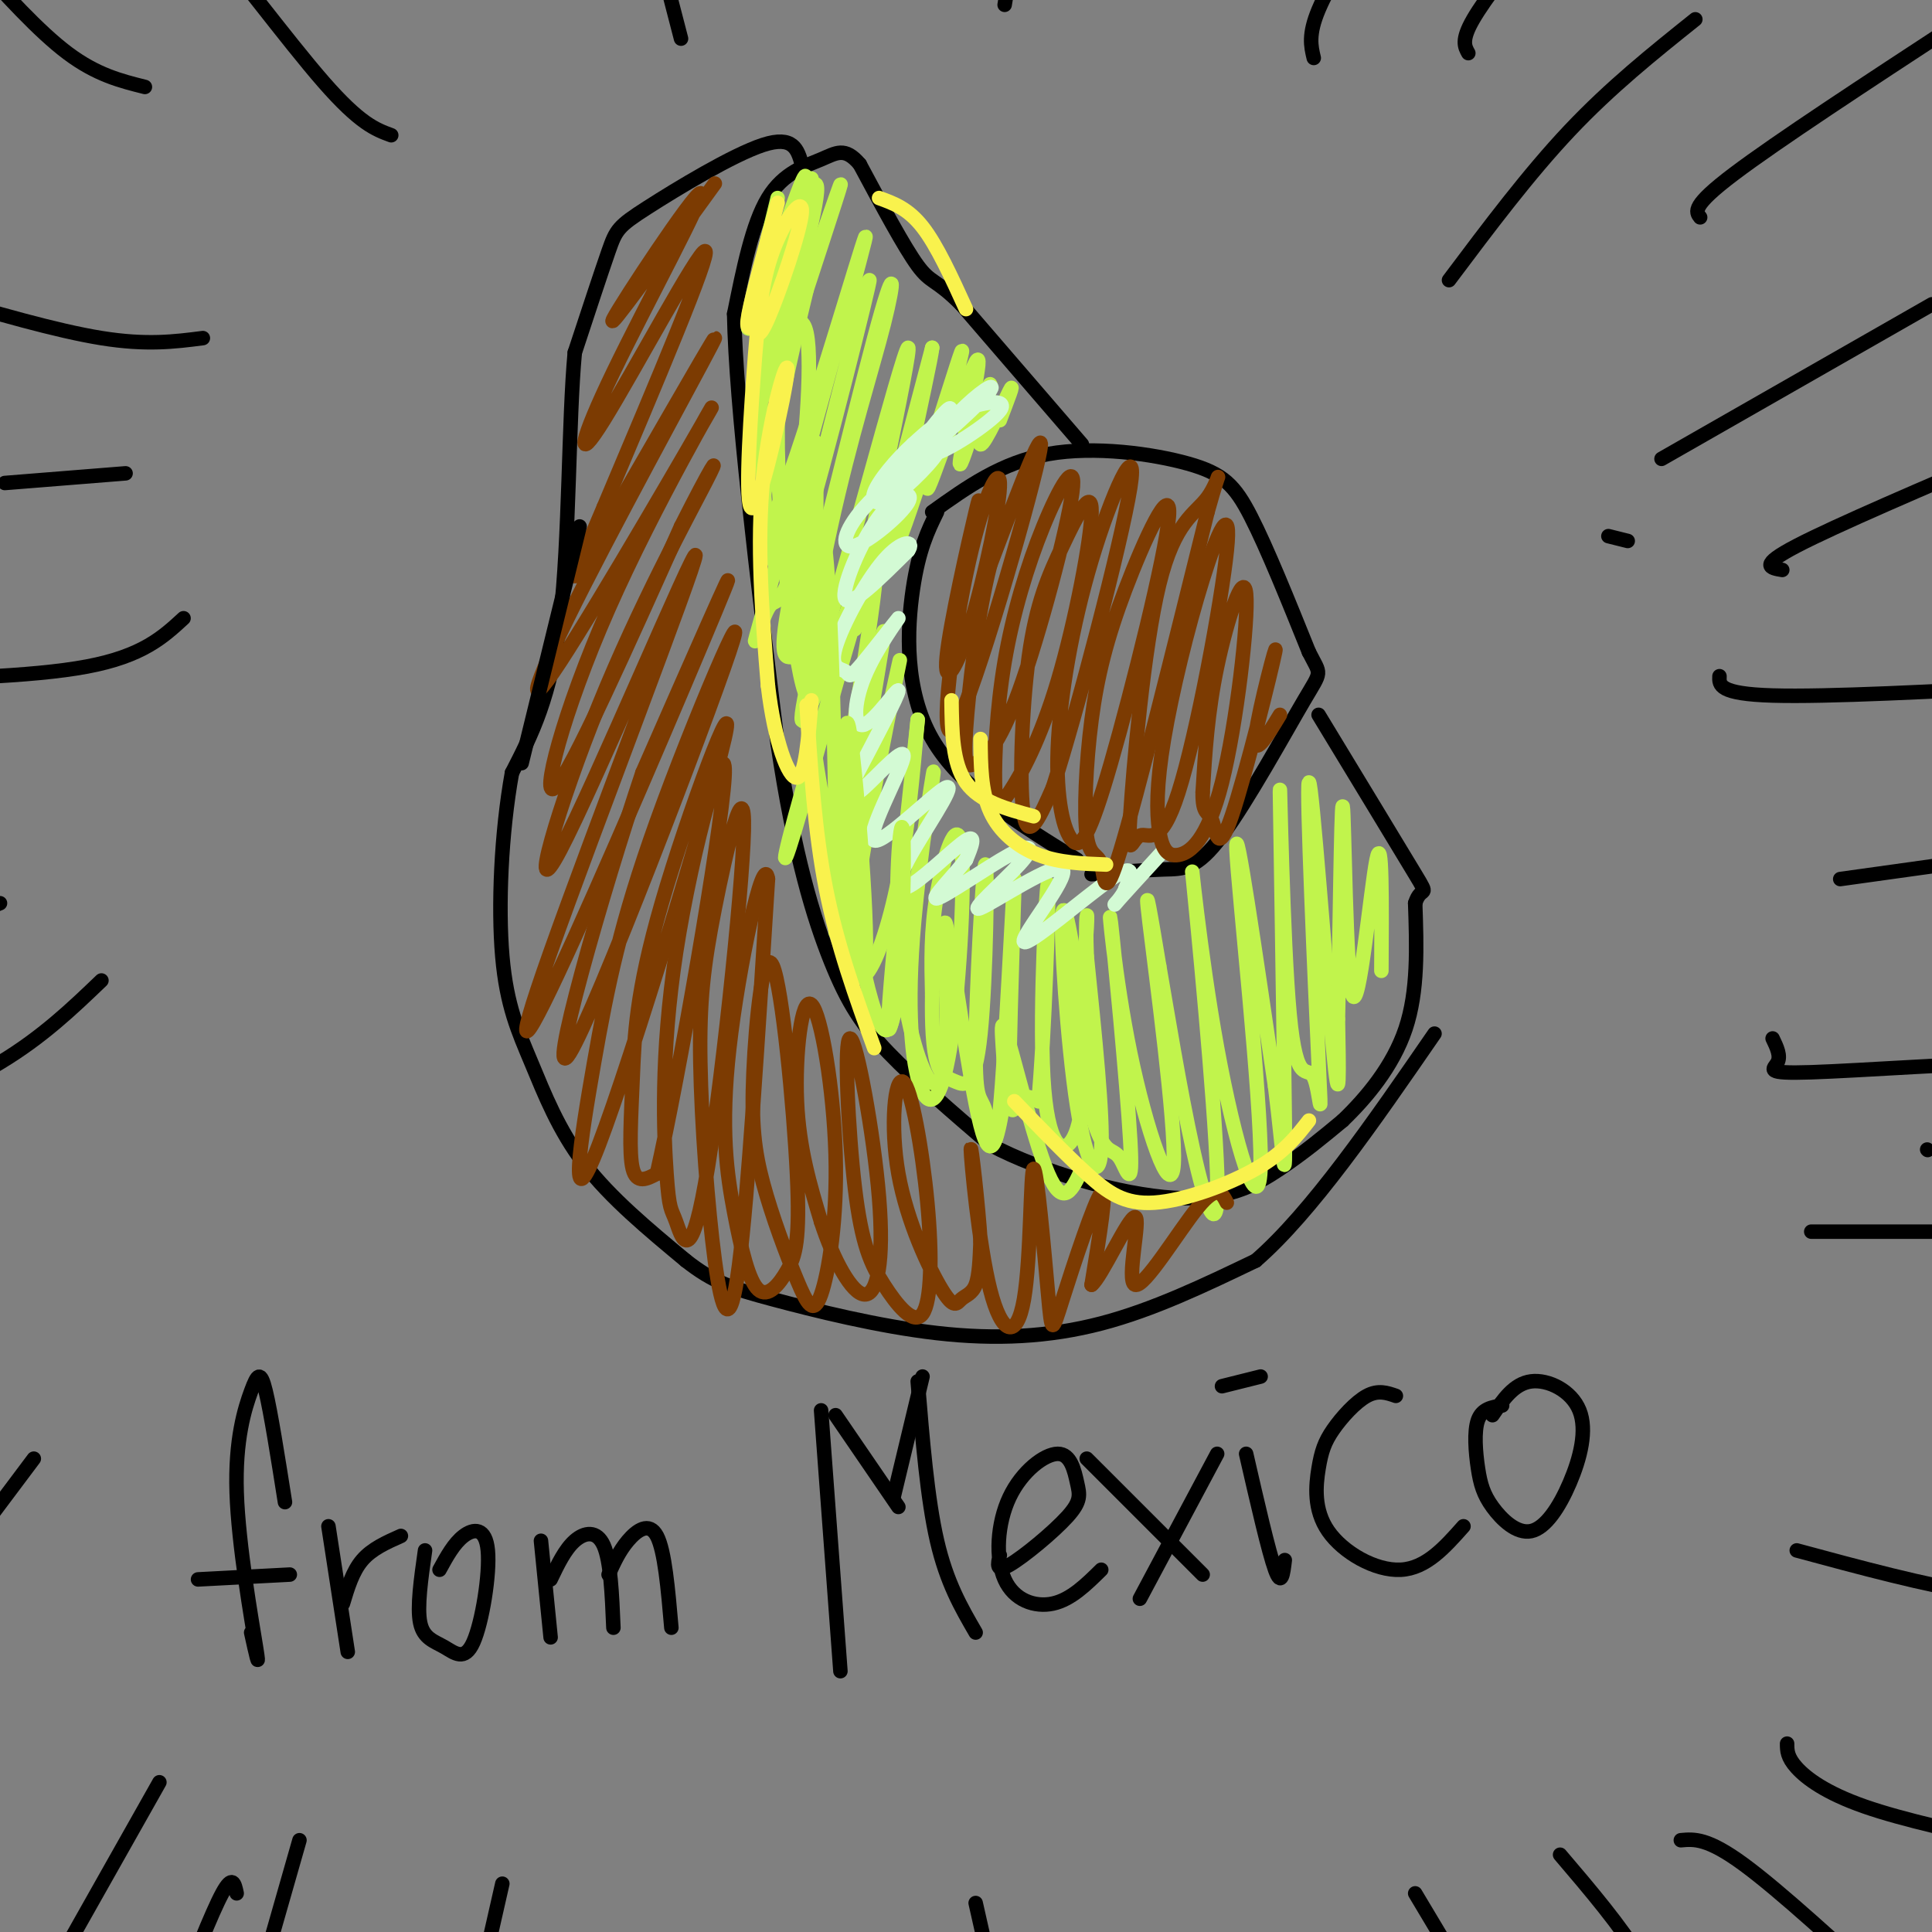 <svg viewBox='0 0 400 400' version='1.1' xmlns='http://www.w3.org/2000/svg' xmlns:xlink='http://www.w3.org/1999/xlink'><rect x="0" y="0" width="400" height="400" fill="#808080" stroke="none"/><g fill='none' stroke='rgb(0,0,0)' stroke-width='3' stroke-linecap='round' stroke-linejoin='round'><path d='M194,106c-1.889,3.867 -3.778,7.733 -5,16c-1.222,8.267 -1.778,20.933 4,31c5.778,10.067 17.889,17.533 30,25'/><path d='M193,106c7.179,-5.137 14.357,-10.274 24,-12c9.643,-1.726 21.750,-0.042 29,2c7.250,2.042 9.643,4.440 13,11c3.357,6.560 7.679,17.280 12,28'/><path d='M271,135c2.517,5.008 2.809,3.528 -1,10c-3.809,6.472 -11.718,20.896 -17,28c-5.282,7.104 -7.938,6.887 -12,7c-4.062,0.113 -9.531,0.557 -15,1'/><path d='M224,92c0.000,0.000 -25.000,-29.000 -25,-29'/><path d='M199,63c-5.356,-5.356 -6.244,-4.244 -9,-8c-2.756,-3.756 -7.378,-12.378 -12,-21'/><path d='M178,34c-3.095,-3.667 -4.833,-2.333 -8,-1c-3.167,1.333 -7.762,2.667 -11,8c-3.238,5.333 -5.119,14.667 -7,24'/><path d='M152,65c0.333,18.833 4.667,53.917 9,89'/><path d='M161,154c3.417,23.048 7.458,36.167 11,45c3.542,8.833 6.583,13.381 12,19c5.417,5.619 13.208,12.310 21,19'/><path d='M205,237c10.690,5.667 26.917,10.333 38,11c11.083,0.667 17.024,-2.667 22,-6c4.976,-3.333 8.988,-6.667 13,-10'/><path d='M278,232c4.822,-4.622 10.378,-11.178 13,-19c2.622,-7.822 2.311,-16.911 2,-26'/><path d='M293,187c1.200,-3.911 3.200,-0.689 0,-6c-3.200,-5.311 -11.600,-19.156 -20,-33'/><path d='M166,34c-0.863,-3.018 -1.726,-6.036 -8,-4c-6.274,2.036 -17.958,9.125 -24,13c-6.042,3.875 -6.440,4.536 -8,9c-1.560,4.464 -4.280,12.732 -7,21'/><path d='M119,73c-1.311,14.067 -1.089,38.733 -3,55c-1.911,16.267 -5.956,24.133 -10,32'/><path d='M106,160c-2.255,12.494 -2.893,27.730 -2,38c0.893,10.270 3.317,15.573 6,22c2.683,6.427 5.624,13.979 11,21c5.376,7.021 13.188,13.510 21,20'/><path d='M142,261c5.705,4.491 9.467,5.719 18,8c8.533,2.281 21.836,5.614 34,7c12.164,1.386 23.190,0.825 34,-2c10.810,-2.825 21.405,-7.912 32,-13'/><path d='M260,261c11.500,-10.000 24.250,-28.500 37,-47'/><path d='M399,238c0.000,0.000 0.100,0.100 0.1,0.1'/></g>
<g fill='none' stroke='rgb(193,244,76)' stroke-width='3' stroke-linecap='round' stroke-linejoin='round'><path d='M161,41c-3.423,13.925 -6.846,27.850 -6,27c0.846,-0.850 5.962,-16.476 9,-25c3.038,-8.524 4.000,-9.944 1,3c-3.000,12.944 -9.962,40.254 -8,38c1.962,-2.254 12.846,-34.073 16,-43c3.154,-8.927 -1.423,5.036 -6,19'/><path d='M167,60c-3.077,12.481 -7.771,34.182 -9,44c-1.229,9.818 1.006,7.752 7,-10c5.994,-17.752 15.747,-51.189 14,-44c-1.747,7.189 -14.993,55.006 -20,73c-5.007,17.994 -1.775,6.167 0,3c1.775,-3.167 2.094,2.326 7,-14c4.906,-16.326 14.398,-54.472 14,-54c-0.398,0.472 -10.685,39.564 -15,59c-4.315,19.436 -2.657,19.218 -1,19'/><path d='M164,136c3.435,-11.363 12.523,-49.271 17,-66c4.477,-16.729 4.344,-12.278 2,-3c-2.344,9.278 -6.899,23.384 -11,42c-4.101,18.616 -7.749,41.742 -3,28c4.749,-13.742 17.894,-64.354 19,-65c1.106,-0.646 -9.827,48.672 -11,57c-1.173,8.328 7.413,-24.336 16,-57'/><path d='M193,72c-0.348,3.775 -9.218,41.712 -8,42c1.218,0.288 12.522,-37.075 14,-41c1.478,-3.925 -6.872,25.587 -7,28c-0.128,2.413 7.966,-22.273 10,-26c2.034,-3.727 -1.990,13.507 -3,19c-1.010,5.493 0.995,-0.753 3,-7'/><path d='M202,87c1.367,-3.590 3.284,-9.065 3,-7c-0.284,2.065 -2.769,11.671 -2,12c0.769,0.329 4.791,-8.620 6,-11c1.209,-2.380 -0.396,1.810 -2,6'/><path d='M172,121c-3.974,16.478 -7.949,32.956 -5,27c2.949,-5.956 12.821,-34.347 13,-33c0.179,1.347 -9.333,32.433 -14,49c-4.667,16.567 -4.487,18.614 0,3c4.487,-15.614 13.282,-48.890 15,-50c1.718,-1.110 -3.641,29.945 -9,61'/><path d='M172,178c1.952,-6.025 11.331,-51.586 11,-47c-0.331,4.586 -10.371,59.319 -10,62c0.371,2.681 11.152,-46.690 13,-55c1.848,-8.310 -5.237,24.443 -8,43c-2.763,18.557 -1.206,22.919 1,21c2.206,-1.919 5.059,-10.120 7,-20c1.941,-9.880 2.971,-21.440 4,-33'/><path d='M190,149c-1.354,12.867 -6.740,61.534 -6,64c0.740,2.466 7.604,-41.271 9,-51c1.396,-9.729 -2.677,14.548 -4,32c-1.323,17.452 0.104,28.080 2,32c1.896,3.920 4.261,1.133 6,-11c1.739,-12.133 2.853,-33.613 2,-40c-0.853,-6.387 -3.672,2.318 -5,10c-1.328,7.682 -1.164,14.341 -1,21'/><path d='M193,206c-0.097,6.208 0.161,11.229 1,14c0.839,2.771 2.258,3.291 4,4c1.742,0.709 3.805,1.608 5,-10c1.195,-11.608 1.520,-35.721 1,-35c-0.520,0.721 -1.885,26.277 -2,38c-0.115,11.723 1.021,9.613 2,13c0.979,3.387 1.801,12.272 3,0c1.199,-12.272 2.775,-45.702 3,-48c0.225,-2.298 -0.901,26.535 -1,39c-0.099,12.465 0.829,8.561 2,7c1.171,-1.561 2.586,-0.781 4,0'/><path d='M215,228c1.216,-12.347 2.257,-43.216 2,-45c-0.257,-1.784 -1.811,25.517 -1,40c0.811,14.483 3.986,16.148 6,13c2.014,-3.148 2.869,-11.109 2,-23c-0.869,-11.891 -3.460,-27.713 -4,-24c-0.540,3.713 0.970,26.961 3,40c2.030,13.039 4.580,15.868 5,9c0.420,-6.868 -1.290,-23.434 -3,-40'/><path d='M225,198c-0.352,-8.762 0.268,-10.666 0,-6c-0.268,4.666 -1.423,15.904 -1,25c0.423,9.096 2.423,16.050 4,19c1.577,2.950 2.731,1.896 4,4c1.269,2.104 2.652,7.366 2,-4c-0.652,-11.366 -3.341,-39.361 -4,-45c-0.659,-5.639 0.710,11.076 4,27c3.290,15.924 8.501,31.056 9,23c0.499,-8.056 -3.715,-39.302 -5,-50c-1.285,-10.698 0.357,-0.849 2,9'/><path d='M240,200c1.501,8.602 4.253,25.608 7,38c2.747,12.392 5.489,20.171 5,5c-0.489,-15.171 -4.208,-53.292 -5,-61c-0.792,-7.708 1.345,14.996 5,35c3.655,20.004 8.830,37.309 9,24c0.170,-13.309 -4.666,-57.231 -5,-65c-0.334,-7.769 3.833,20.616 8,49'/><path d='M264,225c1.764,14.003 2.175,24.512 2,7c-0.175,-17.512 -0.935,-63.043 -1,-68c-0.065,-4.957 0.564,30.662 2,46c1.436,15.338 3.678,10.394 5,13c1.322,2.606 1.726,12.760 1,-3c-0.726,-15.760 -2.580,-57.435 -2,-58c0.580,-0.565 3.594,39.982 5,55c1.406,15.018 1.203,4.509 1,-6'/><path d='M277,211c0.337,-13.777 0.678,-45.219 1,-44c0.322,1.219 0.625,35.097 2,39c1.375,3.903 3.821,-22.171 5,-28c1.179,-5.829 1.089,8.585 1,23'/></g>
<g fill='none' stroke='rgb(211,250,212)' stroke-width='3' stroke-linecap='round' stroke-linejoin='round'><path d='M194,91c1.958,-3.909 3.916,-7.817 2,-6c-1.916,1.817 -7.705,9.361 -6,9c1.705,-0.361 10.903,-8.627 14,-12c3.097,-3.373 0.092,-1.854 -4,2c-4.092,3.854 -9.272,10.043 -7,10c2.272,-0.043 11.996,-6.319 14,-9c2.004,-2.681 -3.713,-1.766 -8,0c-4.287,1.766 -7.143,4.383 -10,7'/><path d='M189,92c-3.473,3.161 -7.156,7.564 -8,10c-0.844,2.436 1.150,2.904 5,0c3.850,-2.904 9.557,-9.181 8,-9c-1.557,0.181 -10.379,6.819 -15,12c-4.621,5.181 -5.042,8.905 -2,8c3.042,-0.905 9.547,-6.438 11,-9c1.453,-2.562 -2.147,-2.151 -6,3c-3.853,5.151 -7.958,15.043 -7,17c0.958,1.957 6.979,-4.022 13,-10'/><path d='M188,114c1.516,-2.115 -1.193,-2.403 -5,2c-3.807,4.403 -8.712,13.497 -10,18c-1.288,4.503 1.041,4.417 2,5c0.959,0.583 0.549,1.837 3,-1c2.451,-2.837 7.765,-9.763 8,-10c0.235,-0.237 -4.607,6.215 -7,12c-2.393,5.785 -2.337,10.904 0,10c2.337,-0.904 6.953,-7.830 7,-7c0.047,0.830 -4.477,9.415 -9,18'/><path d='M177,161c-1.597,3.941 -1.088,4.794 2,2c3.088,-2.794 8.755,-9.236 8,-6c-0.755,3.236 -7.931,16.151 -6,17c1.931,0.849 12.968,-10.369 15,-11c2.032,-0.631 -4.940,9.326 -8,15c-3.060,5.674 -2.209,7.066 1,5c3.209,-2.066 8.774,-7.590 11,-9c2.226,-1.410 1.113,1.295 0,4'/><path d='M200,178c-2.178,2.955 -7.624,8.343 -6,8c1.624,-0.343 10.316,-6.417 15,-9c4.684,-2.583 5.359,-1.674 2,2c-3.359,3.674 -10.751,10.114 -8,9c2.751,-1.114 15.645,-9.783 17,-8c1.355,1.783 -8.827,14.019 -8,15c0.827,0.981 12.665,-9.291 18,-13c5.335,-3.709 4.168,-0.854 3,2'/><path d='M233,184c-0.422,1.467 -2.978,4.133 -2,3c0.978,-1.133 5.489,-6.067 10,-11'/></g>
<g fill='none' stroke='rgb(193,244,76)' stroke-width='3' stroke-linecap='round' stroke-linejoin='round'><path d='M165,44c-1.622,2.238 -3.243,4.477 -2,2c1.243,-2.477 5.351,-9.669 5,-9c-0.351,0.669 -5.162,9.200 -8,20c-2.838,10.800 -3.702,23.869 -1,19c2.702,-4.869 8.970,-27.675 10,-35c1.030,-7.325 -3.177,0.830 -6,7c-2.823,6.170 -4.260,10.353 -5,19c-0.740,8.647 -0.783,21.756 0,25c0.783,3.244 2.391,-3.378 4,-10'/><path d='M162,82c1.924,-9.791 4.733,-29.269 4,-34c-0.733,-4.731 -5.008,5.284 -7,17c-1.992,11.716 -1.700,25.131 -1,35c0.700,9.869 1.809,16.191 3,18c1.191,1.809 2.463,-0.897 4,-12c1.537,-11.103 3.340,-30.605 2,-37c-1.340,-6.395 -5.822,0.317 -6,20c-0.178,19.683 3.949,52.338 6,55c2.051,2.662 2.025,-24.669 2,-52'/><path d='M169,92c-0.559,-3.763 -2.955,12.829 -3,29c-0.045,16.171 2.263,31.921 4,45c1.737,13.079 2.905,23.488 3,10c0.095,-13.488 -0.882,-50.874 -2,-61c-1.118,-10.126 -2.377,7.008 -3,18c-0.623,10.992 -0.610,15.843 2,31c2.610,15.157 7.818,40.619 9,36c1.182,-4.619 -1.662,-39.320 -3,-48c-1.338,-8.680 -1.169,8.660 -1,26'/><path d='M175,178c1.664,14.611 6.326,38.140 9,35c2.674,-3.140 3.362,-32.947 3,-40c-0.362,-7.053 -1.774,8.649 -1,22c0.774,13.351 3.732,24.351 6,28c2.268,3.649 3.845,-0.053 4,-10c0.155,-9.947 -1.112,-26.140 0,-21c1.112,5.140 4.603,31.611 7,41c2.397,9.389 3.698,1.694 5,-6'/><path d='M208,227c0.321,-5.893 -1.375,-17.625 0,-14c1.375,3.625 5.821,22.607 9,30c3.179,7.393 5.089,3.196 7,-1'/></g>
<g fill='none' stroke='rgb(124,59,2)' stroke-width='3' stroke-linecap='round' stroke-linejoin='round'><path d='M148,38c-11.390,15.723 -22.780,31.445 -21,28c1.780,-3.445 16.731,-26.059 18,-26c1.269,0.059 -11.144,22.789 -18,37c-6.856,14.211 -8.153,19.903 -2,10c6.153,-9.903 19.758,-35.401 21,-35c1.242,0.401 -9.879,26.700 -21,53'/><path d='M125,105c-5.595,13.311 -9.082,20.088 -2,8c7.082,-12.088 24.733,-43.041 25,-43c0.267,0.041 -16.848,31.075 -27,51c-10.152,19.925 -13.339,28.742 -5,16c8.339,-12.742 28.204,-47.044 31,-52c2.796,-4.956 -11.478,19.435 -21,41c-9.522,21.565 -14.292,40.304 -11,37c3.292,-3.304 14.646,-28.652 26,-54'/><path d='M141,109c6.204,-12.340 8.714,-16.191 5,-9c-3.714,7.191 -13.652,25.423 -22,46c-8.348,20.577 -15.105,43.497 -8,30c7.105,-13.497 28.072,-63.412 28,-61c-0.072,2.412 -21.184,57.152 -30,82c-8.816,24.848 -5.335,19.805 5,-3c10.335,-22.805 27.524,-63.373 31,-72c3.476,-8.627 -6.762,14.686 -17,38'/><path d='M133,160c-8.225,24.452 -20.289,66.583 -15,58c5.289,-8.583 27.929,-67.880 33,-83c5.071,-15.120 -7.429,13.936 -15,35c-7.571,21.064 -10.213,34.135 -13,50c-2.787,15.865 -5.717,34.523 1,17c6.717,-17.523 23.082,-71.226 26,-84c2.918,-12.774 -7.610,15.380 -13,34c-5.390,18.620 -5.644,27.705 -6,36c-0.356,8.295 -0.816,15.798 0,19c0.816,3.202 2.908,2.101 5,1'/><path d='M136,243c4.514,-19.884 13.300,-70.094 14,-82c0.700,-11.906 -6.685,14.493 -10,36c-3.315,21.507 -2.561,38.121 -2,46c0.561,7.879 0.929,7.023 2,10c1.071,2.977 2.844,9.788 6,-8c3.156,-17.788 7.693,-60.176 8,-73c0.307,-12.824 -3.617,3.917 -6,16c-2.383,12.083 -3.226,19.507 -3,32c0.226,12.493 1.523,30.056 3,41c1.477,10.944 3.136,15.270 5,1c1.864,-14.270 3.932,-47.135 6,-80'/><path d='M159,182c-0.886,-6.243 -6.100,18.150 -8,35c-1.900,16.850 -0.485,26.158 1,34c1.485,7.842 3.041,14.218 5,16c1.959,1.782 4.320,-1.029 6,-4c1.680,-2.971 2.679,-6.103 2,-20c-0.679,-13.897 -3.036,-38.559 -5,-43c-1.964,-4.441 -3.534,11.338 -4,22c-0.466,10.662 0.172,16.205 2,23c1.828,6.795 4.847,14.841 7,20c2.153,5.159 3.442,7.432 5,3c1.558,-4.432 3.387,-15.569 3,-29c-0.387,-13.431 -2.989,-29.154 -5,-31c-2.011,-1.846 -3.432,10.187 -3,20c0.432,9.813 2.716,17.407 5,25'/><path d='M170,253c2.533,7.827 6.364,14.895 9,15c2.636,0.105 4.075,-6.754 3,-20c-1.075,-13.246 -4.666,-32.879 -6,-33c-1.334,-0.121 -0.412,19.270 1,31c1.412,11.730 3.312,15.798 6,20c2.688,4.202 6.162,8.536 8,6c1.838,-2.536 2.038,-11.944 1,-23c-1.038,-11.056 -3.315,-23.762 -5,-25c-1.685,-1.238 -2.777,8.991 -1,19c1.777,10.009 6.425,19.796 9,24c2.575,4.204 3.078,2.824 4,2c0.922,-0.824 2.263,-1.093 3,-3c0.737,-1.907 0.868,-5.454 1,-9'/><path d='M203,257c-0.433,-7.278 -2.014,-20.972 -2,-19c0.014,1.972 1.625,19.610 4,29c2.375,9.390 5.515,10.533 7,2c1.485,-8.533 1.315,-26.742 2,-27c0.685,-0.258 2.225,17.436 3,26c0.775,8.564 0.786,7.998 3,1c2.214,-6.998 6.633,-20.428 8,-22c1.367,-1.572 -0.316,8.714 -2,19'/><path d='M226,266c1.917,-1.332 7.710,-14.161 9,-14c1.290,0.161 -1.922,13.313 0,14c1.922,0.687 8.978,-11.089 13,-16c4.022,-4.911 5.011,-2.955 6,-1'/><path d='M201,112c1.194,-5.896 2.388,-11.792 1,-6c-1.388,5.792 -5.357,23.270 -6,30c-0.643,6.730 2.042,2.710 5,-7c2.958,-9.710 6.190,-25.110 6,-29c-0.190,-3.890 -3.804,3.731 -7,19c-3.196,15.269 -5.976,38.188 -2,31c3.976,-7.188 14.707,-44.482 17,-55c2.293,-10.518 -3.854,5.741 -10,22'/><path d='M205,117c-2.707,10.616 -4.475,26.155 -5,34c-0.525,7.845 0.193,7.997 2,7c1.807,-0.997 4.704,-3.143 9,-15c4.296,-11.857 9.992,-33.423 11,-41c1.008,-7.577 -2.671,-1.163 -6,7c-3.329,8.163 -6.309,18.074 -8,28c-1.691,9.926 -2.095,19.865 -2,25c0.095,5.135 0.688,5.466 3,2c2.312,-3.466 6.342,-10.730 10,-23c3.658,-12.270 6.944,-29.548 7,-35c0.056,-5.452 -3.119,0.920 -6,7c-2.881,6.080 -5.468,11.868 -7,23c-1.532,11.132 -2.009,27.609 -1,33c1.009,5.391 3.505,-0.305 6,-6'/><path d='M218,163c4.916,-15.332 14.205,-50.662 16,-62c1.795,-11.338 -3.905,1.315 -8,15c-4.095,13.685 -6.586,28.403 -7,39c-0.414,10.597 1.249,17.074 3,19c1.751,1.926 3.591,-0.697 8,-16c4.409,-15.303 11.389,-43.284 12,-51c0.611,-7.716 -5.145,4.835 -9,15c-3.855,10.165 -5.809,17.945 -7,27c-1.191,9.055 -1.618,19.386 -1,24c0.618,4.614 2.282,3.511 3,6c0.718,2.489 0.491,8.568 4,-3c3.509,-11.568 10.755,-40.784 18,-70'/><path d='M250,106c3.291,-11.833 2.519,-6.415 0,-3c-2.519,3.415 -6.785,4.827 -10,18c-3.215,13.173 -5.378,38.109 -6,48c-0.622,9.891 0.295,4.738 2,4c1.705,-0.738 4.196,2.938 8,-9c3.804,-11.938 8.922,-39.488 10,-50c1.078,-10.512 -1.884,-3.984 -5,6c-3.116,9.984 -6.388,23.423 -8,33c-1.612,9.577 -1.566,15.291 -1,19c0.566,3.709 1.652,5.414 4,5c2.348,-0.414 5.959,-2.946 9,-15c3.041,-12.054 5.511,-33.630 5,-39c-0.511,-5.370 -4.003,5.466 -6,15c-1.997,9.534 -2.498,17.767 -3,26'/><path d='M249,164c-0.086,4.814 1.198,3.848 2,6c0.802,2.152 1.122,7.422 4,-1c2.878,-8.422 8.313,-30.537 9,-34c0.687,-3.463 -3.375,11.725 -4,17c-0.625,5.275 2.188,0.638 5,-4'/></g>
<g fill='none' stroke='rgb(249,242,77)' stroke-width='3' stroke-linecap='round' stroke-linejoin='round'><path d='M161,42c-2.626,9.507 -5.252,19.014 -6,23c-0.748,3.986 0.383,2.450 1,3c0.617,0.550 0.721,3.187 3,-2c2.279,-5.187 6.733,-18.197 7,-22c0.267,-3.803 -3.654,1.600 -6,8c-2.346,6.400 -3.118,13.798 -4,26c-0.882,12.202 -1.876,29.209 0,27c1.876,-2.209 6.620,-23.633 7,-28c0.380,-4.367 -3.606,8.324 -5,22c-1.394,13.676 -0.197,28.338 1,43'/><path d='M159,142c1.356,11.622 4.244,19.178 6,19c1.756,-0.178 2.378,-8.089 3,-16'/><path d='M167,146c0.833,13.083 1.667,26.167 4,38c2.333,11.833 6.167,22.417 10,33'/><path d='M182,41c3.000,1.083 6.000,2.167 9,6c3.000,3.833 6.000,10.417 9,17'/><path d='M210,228c5.315,5.512 10.631,11.024 15,15c4.369,3.976 7.792,6.417 14,6c6.208,-0.417 15.202,-3.690 21,-7c5.798,-3.310 8.399,-6.655 11,-10'/><path d='M203,153c0.044,5.378 0.089,10.756 2,15c1.911,4.244 5.689,7.356 10,9c4.311,1.644 9.156,1.822 14,2'/><path d='M214,169c-5.583,-1.500 -11.167,-3.000 -14,-7c-2.833,-4.000 -2.917,-10.500 -3,-17'/></g>
<g fill='none' stroke='rgb(0,0,0)' stroke-width='3' stroke-linecap='round' stroke-linejoin='round'><path d='M59,311c-1.475,-9.344 -2.951,-18.689 -4,-23c-1.049,-4.311 -1.673,-3.589 -3,0c-1.327,3.589 -3.357,10.043 -3,21c0.357,10.957 3.102,26.416 4,32c0.898,5.584 -0.051,1.292 -1,-3'/><path d='M41,327c0.000,0.000 19.000,-1.000 19,-1'/><path d='M68,316c0.000,0.000 4.000,26.000 4,26'/><path d='M71,332c1.000,-3.333 2.000,-6.667 4,-9c2.000,-2.333 5.000,-3.667 8,-5'/><path d='M88,321c-0.840,5.888 -1.679,11.776 -1,15c0.679,3.224 2.878,3.784 5,5c2.122,1.216 4.167,3.089 6,-1c1.833,-4.089 3.455,-14.139 3,-19c-0.455,-4.861 -2.987,-4.532 -5,-3c-2.013,1.532 -3.506,4.266 -5,7'/><path d='M112,319c0.000,0.000 2.000,20.000 2,20'/><path d='M114,327c1.489,-3.111 2.978,-6.222 5,-8c2.022,-1.778 4.578,-2.222 6,1c1.422,3.222 1.711,10.111 2,17'/><path d='M126,326c1.089,-2.422 2.178,-4.844 4,-7c1.822,-2.156 4.378,-4.044 6,-1c1.622,3.044 2.311,11.022 3,19'/><path d='M170,292c0.000,0.000 4.000,54.000 4,54'/><path d='M173,293c0.000,0.000 13.000,19.000 13,19'/><path d='M191,285c0.000,0.000 -6.000,25.000 -6,25'/><path d='M190,286c1.000,12.167 2.000,24.333 4,33c2.000,8.667 5.000,13.833 8,19'/><path d='M207,322c-0.440,1.825 -0.881,3.650 2,2c2.881,-1.650 9.083,-6.774 12,-10c2.917,-3.226 2.548,-4.554 2,-7c-0.548,-2.446 -1.277,-6.009 -4,-6c-2.723,0.009 -7.441,3.590 -10,9c-2.559,5.410 -2.958,12.649 -1,17c1.958,4.351 6.274,5.815 10,5c3.726,-0.815 6.863,-3.907 10,-7'/><path d='M225,302c0.000,0.000 24.000,24.000 24,24'/><path d='M236,331c0.000,0.000 16.000,-30.000 16,-30'/><path d='M258,301c2.333,10.167 4.667,20.333 6,24c1.333,3.667 1.667,0.833 2,-2'/><path d='M253,287c0.000,0.000 8.000,-2.000 8,-2'/><path d='M289,289c-1.824,-0.635 -3.648,-1.269 -6,0c-2.352,1.269 -5.232,4.442 -7,7c-1.768,2.558 -2.422,4.500 -3,8c-0.578,3.500 -1.079,8.558 2,13c3.079,4.442 9.737,8.269 15,8c5.263,-0.269 9.132,-4.635 13,-9'/><path d='M311,291c-2.072,0.323 -4.145,0.647 -5,3c-0.855,2.353 -0.494,6.736 0,10c0.494,3.264 1.121,5.408 3,8c1.879,2.592 5.012,5.631 8,5c2.988,-0.631 5.832,-4.932 8,-10c2.168,-5.068 3.661,-10.903 2,-15c-1.661,-4.097 -6.474,-6.456 -10,-6c-3.526,0.456 -5.763,3.728 -8,7'/><path d='M300,58c8.250,-11.000 16.500,-22.000 25,-31c8.500,-9.000 17.250,-16.000 26,-23'/><path d='M344,95c0.000,0.000 56.000,-32.000 56,-32'/><path d='M356,140c-0.083,1.833 -0.167,3.667 11,4c11.167,0.333 33.583,-0.833 56,-2'/><path d='M367,215c0.869,1.810 1.738,3.619 1,5c-0.738,1.381 -3.083,2.333 7,2c10.083,-0.333 32.595,-1.952 43,-2c10.405,-0.048 8.702,1.476 7,3'/><path d='M81,28c-3.222,-1.178 -6.444,-2.356 -14,-11c-7.556,-8.644 -19.444,-24.756 -26,-32c-6.556,-7.244 -7.778,-5.622 -9,-4'/><path d='M42,70c-5.833,0.750 -11.667,1.500 -21,0c-9.333,-1.500 -22.167,-5.250 -35,-9'/><path d='M38,128c-4.250,3.917 -8.500,7.833 -20,10c-11.500,2.167 -30.250,2.583 -49,3'/><path d='M21,203c-6.083,5.833 -12.167,11.667 -21,17c-8.833,5.333 -20.417,10.167 -32,15'/><path d='M33,369c0.000,0.000 -22.000,39.000 -22,39'/><path d='M62,381c0.000,0.000 -12.000,42.000 -12,42'/><path d='M323,384c6.250,7.333 12.500,14.667 17,22c4.500,7.333 7.250,14.667 10,22'/><path d='M370,361c0.000,1.400 0.000,2.800 2,5c2.000,2.200 6.000,5.200 14,8c8.000,2.800 20.000,5.400 32,8'/><path d='M272,12c-0.583,-2.417 -1.167,-4.833 1,-10c2.167,-5.167 7.083,-13.083 12,-21'/><path d='M141,8c0.000,0.000 -7.000,-27.000 -7,-27'/><path d='M30,18c-5.000,-1.250 -10.000,-2.500 -16,-7c-6.000,-4.500 -13.000,-12.250 -20,-20'/><path d='M26,98c0.000,0.000 -25.000,2.000 -25,2'/><path d='M0,187c0.000,0.000 -18.000,7.000 -18,7'/><path d='M7,302c0.000,0.000 -24.000,32.000 -24,32'/><path d='M49,392c-0.417,-2.000 -0.833,-4.000 -3,0c-2.167,4.000 -6.083,14.000 -10,24'/><path d='M104,390c0.000,0.000 -10.000,44.000 -10,44'/><path d='M202,394c0.000,0.000 7.000,31.000 7,31'/><path d='M293,392c9.500,15.917 19.000,31.833 24,39c5.000,7.167 5.500,5.583 6,4'/><path d='M348,381c2.750,-0.250 5.500,-0.500 13,5c7.500,5.500 19.750,16.750 32,28'/><path d='M372,321c13.250,3.583 26.500,7.167 38,9c11.500,1.833 21.250,1.917 31,2'/><path d='M375,255c0.000,0.000 48.000,0.000 48,0'/><path d='M381,182c0.000,0.000 43.000,-6.000 43,-6'/><path d='M369,118c-2.500,-0.417 -5.000,-0.833 3,-5c8.000,-4.167 26.500,-12.083 45,-20'/><path d='M352,45c-0.917,-1.167 -1.833,-2.333 7,-9c8.833,-6.667 27.417,-18.833 46,-31'/><path d='M304,11c-0.750,-1.333 -1.500,-2.667 1,-7c2.500,-4.333 8.250,-11.667 14,-19'/><path d='M208,1c0.000,0.000 3.000,-18.000 3,-18'/><path d='M333,111c0.000,0.000 4.000,1.000 4,1'/><path d='M120,109c0.000,0.000 -12.000,49.000 -12,49'/></g>
</svg>